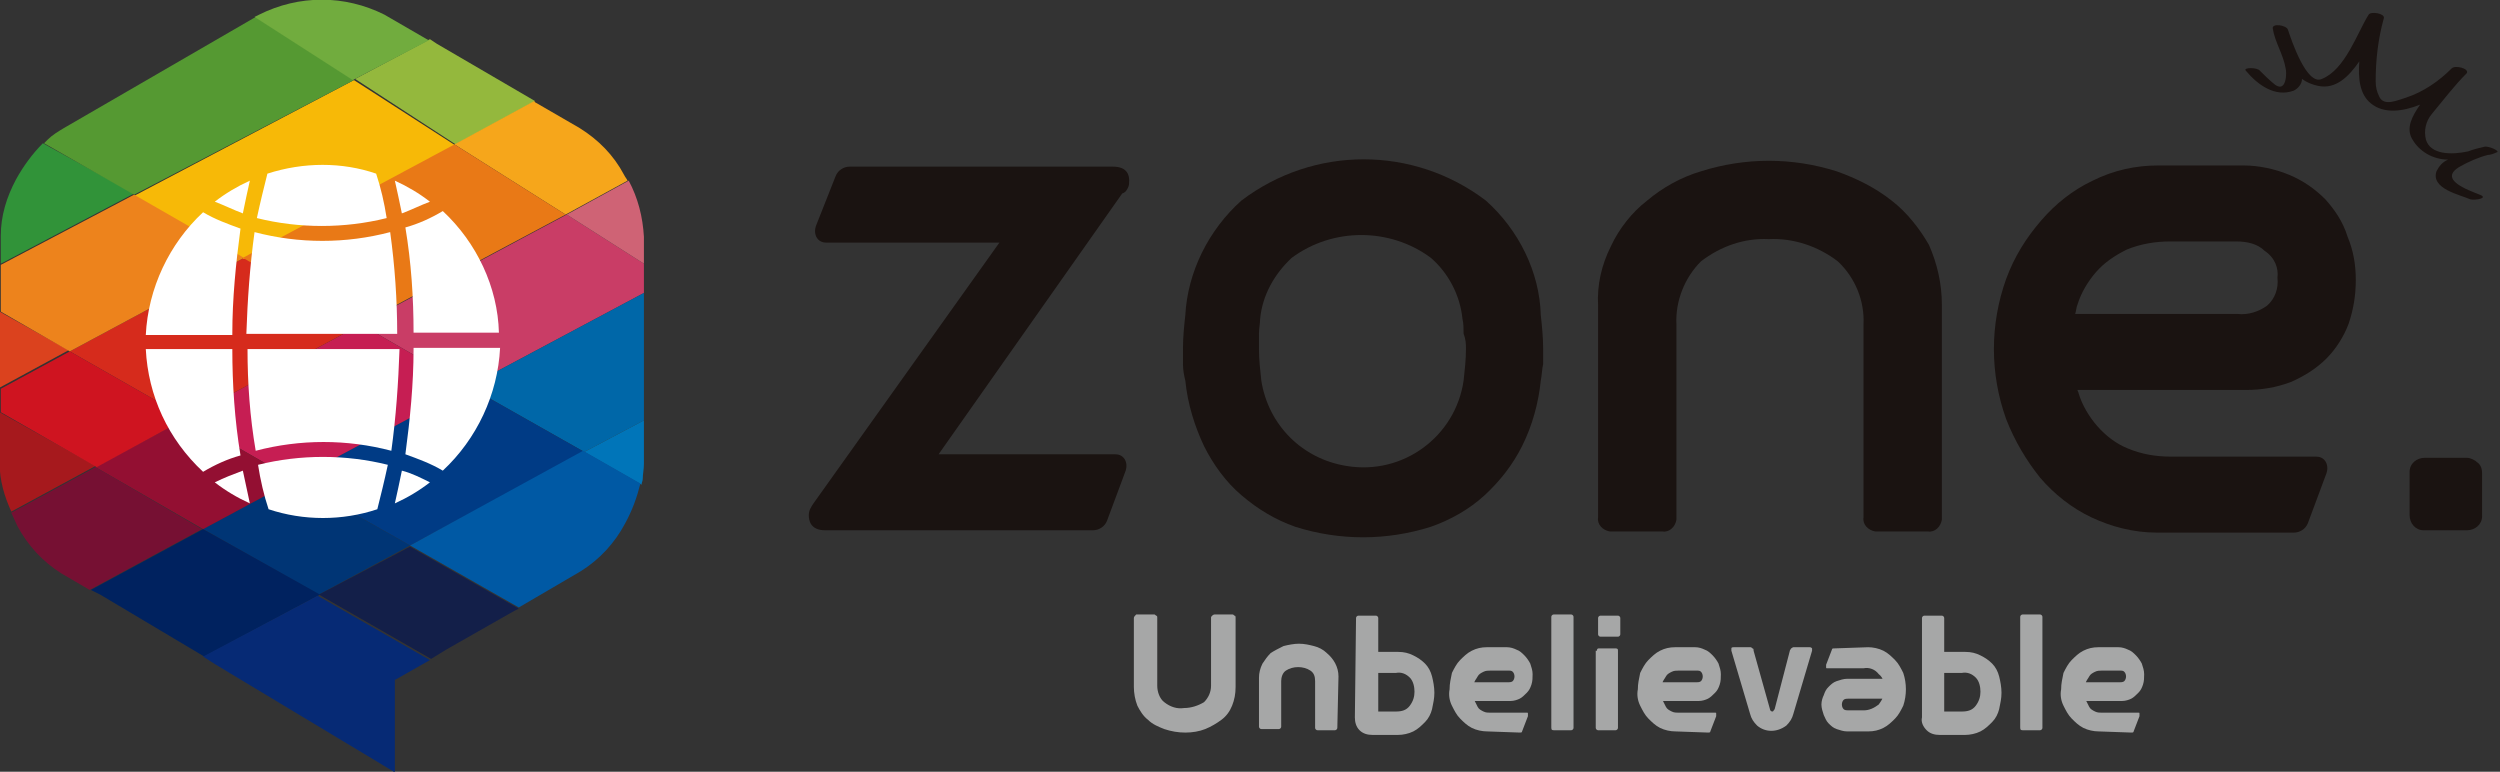 <?xml version="1.0" encoding="utf-8"?>
<!-- Generator: Adobe Illustrator 25.0.1, SVG Export Plug-In . SVG Version: 6.00 Build 0)  -->
<svg version="1.1" id="レイヤー_1" xmlns="http://www.w3.org/2000/svg" xmlns:xlink="http://www.w3.org/1999/xlink" x="0px"
	 y="0px" width="213.8px" height="66px" viewBox="0 0 213.8 66" style="enable-background:new 0 0 213.8 66;" xml:space="preserve">
<rect x="0" y="0" width="213.8" height="66" fill="#333333" stroke="none"/>
<style type="text/css">
	.st0{fill:#A6A7A7;}
	.st1{fill:#1A1311;}
	.st2{fill:#C93D66;}
	.st3{fill:#94B83D;}
	.st4{fill:#0067A8;}
	.st5{fill:#CF6375;}
	.st6{fill:#F6A61B;}
	.st7{fill:#003B85;}
	.st8{fill:#C61E53;}
	.st9{fill:#D62B1C;}
	.st10{fill:#F7B907;}
	.st11{fill:#E97916;}
	.st12{fill:#003575;}
	.st13{fill:#930F32;}
	.st14{fill:#131F49;}
	.st15{fill:#00225F;}
	.st16{fill:#062A75;}
	.st17{fill:#761033;}
	.st18{fill:#0075B9;}
	.st19{fill:#A6191D;}
	.st20{fill:#0059A4;}
	.st21{fill:#DB421E;}
	.st22{fill:#319339;}
	.st23{fill:#CF1420;}
	.st24{fill:#559932;}
	.st25{fill:#ED831C;}
	.st26{fill:#71AC3E;}
	.st27{fill:#FFFFFF;}
</style>
<g id="グループ_6093" transform="translate(-2002.332 -1122.95)">
	<g id="グループ_6092">
		<g id="グループ_6091">
			<g id="グループ_6087">
				<path id="パス_22665" class="st0" d="M2103.7,1185.6c-0.6,0-1.2-0.1-1.8-0.3c-0.5-0.2-1-0.4-1.4-0.8c-0.4-0.3-0.7-0.8-0.9-1.2
					c-0.2-0.5-0.3-1.1-0.3-1.6v-5.9c0-0.1,0.1-0.2,0.2-0.3l0,0h1.5c0.1,0,0.1,0,0.2,0.1c0.1,0,0.1,0.1,0.1,0.2v5.8
					c0,0.5,0.2,1.1,0.6,1.4c0.5,0.4,1.1,0.6,1.7,0.5c0.6,0,1.2-0.2,1.7-0.5c0.4-0.4,0.6-0.9,0.6-1.4v-5.8c0-0.1,0-0.1,0.1-0.2
					c0,0,0.1-0.1,0.2-0.1h1.5c0.1,0,0.1,0,0.2,0.1c0.1,0,0.1,0.1,0.1,0.2v5.9c0,0.6-0.1,1.1-0.3,1.6s-0.5,0.9-0.9,1.2
					c-0.4,0.3-0.9,0.6-1.4,0.8C2104.9,1185.5,2104.3,1185.6,2103.7,1185.6z"/>
				<path id="パス_22666" class="st0" d="M2116.7,1185.2c0,0.1-0.1,0.2-0.2,0.2c0,0,0,0-0.1,0h-1.4c-0.1,0-0.2-0.1-0.2-0.2
					c0,0,0,0,0-0.1v-3.9c0-0.4-0.1-0.7-0.4-0.9c-0.6-0.4-1.5-0.4-2.1,0c-0.3,0.2-0.4,0.6-0.4,0.9v3.9c0,0.1-0.1,0.2-0.2,0.2
					c0,0,0,0-0.1,0h-1.4c-0.1,0-0.2-0.1-0.2-0.2c0,0,0,0,0-0.1v-4.1c0-0.4,0.1-0.8,0.3-1.2c0.2-0.3,0.4-0.6,0.7-0.9
					c0.3-0.2,0.7-0.4,1.1-0.6c0.4-0.1,0.9-0.2,1.3-0.2c0.5,0,0.9,0.1,1.3,0.2c0.4,0.1,0.8,0.3,1.1,0.6c0.6,0.5,1,1.2,1,2
					L2116.7,1185.2z"/>
				<path id="パス_22667" class="st0" d="M2118.3,1175.8c0-0.1,0.1-0.2,0.2-0.2c0,0,0,0,0.1,0h1.4c0.1,0,0.2,0.1,0.2,0.2
					c0,0,0,0,0,0.1v7.9h1.5c0.5,0,0.9-0.1,1.2-0.5s0.4-0.8,0.4-1.2c0-0.4-0.1-0.9-0.4-1.2c-0.3-0.3-0.7-0.5-1.2-0.4h-1.7
					c-0.2,0-0.3-0.1-0.2-0.3v-1.4c0-0.1,0.1-0.2,0.2-0.1h1.9c0.5,0,0.9,0.1,1.3,0.3c0.4,0.2,0.7,0.4,1,0.7c0.3,0.3,0.5,0.7,0.6,1.1
					s0.2,0.9,0.2,1.4s-0.1,0.9-0.2,1.4c-0.1,0.4-0.3,0.8-0.6,1.1c-0.3,0.3-0.6,0.6-1,0.8c-0.4,0.2-0.9,0.3-1.3,0.3h-2.2
					c-0.4,0-0.8-0.1-1.1-0.4s-0.4-0.7-0.4-1.1L2118.3,1175.8z"/>
				<path id="パス_22668" class="st0" d="M2129.5,1185.5c-0.4,0-0.9-0.1-1.3-0.3c-0.4-0.2-0.7-0.5-1-0.8s-0.5-0.7-0.7-1.1
					s-0.3-0.9-0.2-1.4c0-0.5,0.1-0.9,0.2-1.4c0.2-0.4,0.4-0.8,0.7-1.1c0.3-0.3,0.6-0.6,1-0.8c0.4-0.2,0.8-0.3,1.3-0.3h1.7
					c0.3,0,0.6,0.1,0.8,0.2c0.3,0.1,0.5,0.3,0.7,0.5s0.4,0.5,0.5,0.7c0.1,0.3,0.2,0.6,0.2,0.9s0,0.6-0.1,0.9s-0.2,0.5-0.4,0.7
					s-0.4,0.4-0.6,0.5c-0.2,0.1-0.5,0.2-0.8,0.2h-3.8c-0.1,0-0.2,0-0.2-0.1s-0.1-0.1,0-0.2l0.5-1.2c0-0.1,0.1-0.1,0.2-0.1h3.1
					c0.1,0,0.3,0,0.4-0.1c0.2-0.2,0.2-0.6,0-0.8c-0.1-0.1-0.2-0.1-0.4-0.1h-1.5c-0.2,0-0.4,0-0.6,0.1c-0.2,0.1-0.4,0.2-0.5,0.4
					c-0.1,0.2-0.3,0.4-0.3,0.6c-0.1,0.2-0.1,0.5-0.1,0.7c0,0.3,0,0.5,0.1,0.7s0.2,0.4,0.3,0.6s0.3,0.3,0.5,0.4s0.4,0.1,0.6,0.1h3.1
					c0.1,0,0.1,0,0.1,0.1s0,0.1,0,0.2l-0.5,1.3c0,0.1-0.1,0.1-0.2,0.1L2129.5,1185.5z"/>
				<path id="パス_22669" class="st0" d="M2136.9,1185.2c0,0.1-0.1,0.2-0.2,0.2c0,0,0,0-0.1,0h-1.4c-0.2,0-0.2-0.1-0.2-0.3v-9.4
					c0-0.1,0.1-0.2,0.2-0.2c0,0,0,0,0.1,0h1.4c0.1,0,0.2,0.1,0.2,0.2c0,0,0,0,0,0.1V1185.2z"/>
				<path id="パス_22670" class="st0" d="M2139.2,1177.4c-0.1,0-0.2-0.1-0.2-0.2c0,0,0,0,0-0.1v-1.3c0-0.1,0.1-0.2,0.2-0.2
					c0,0,0,0,0.1,0h1.4c0.1,0,0.2,0.1,0.2,0.2c0,0,0,0,0,0.1v1.3c0,0.1-0.1,0.2-0.2,0.2c0,0,0,0-0.1,0H2139.2z M2138.9,1178.6
					c0-0.2,0.1-0.2,0.2-0.2h1.4c0.2,0,0.2,0.1,0.2,0.2v6.6c0,0.1-0.1,0.2-0.2,0.2c0,0,0,0-0.1,0h-1.4c-0.1,0-0.2-0.1-0.2-0.2
					c0,0,0,0,0-0.1v-6.5H2138.9z"/>
				<path id="パス_22671" class="st0" d="M2145.6,1185.5c-0.4,0-0.9-0.1-1.3-0.3c-0.4-0.2-0.7-0.5-1-0.8s-0.5-0.7-0.7-1.1
					s-0.3-0.9-0.2-1.4c0-0.5,0.1-0.9,0.2-1.4c0.2-0.4,0.4-0.8,0.7-1.1c0.3-0.3,0.6-0.6,1-0.8c0.4-0.2,0.8-0.3,1.3-0.3h1.7
					c0.3,0,0.6,0.1,0.8,0.2c0.3,0.1,0.5,0.3,0.7,0.5s0.4,0.5,0.5,0.7c0.1,0.3,0.2,0.6,0.2,0.9s0,0.6-0.1,0.9s-0.2,0.5-0.4,0.7
					s-0.4,0.4-0.6,0.5c-0.2,0.1-0.5,0.2-0.8,0.2h-3.9c-0.1,0-0.2,0-0.2-0.1s-0.1-0.1,0-0.2l0.5-1.2c0-0.1,0.1-0.1,0.2-0.1h3.2
					c0.1,0,0.3,0,0.4-0.1c0.2-0.2,0.2-0.6,0-0.8c-0.1-0.1-0.2-0.1-0.4-0.1h-1.5c-0.2,0-0.4,0-0.6,0.1c-0.2,0.1-0.4,0.2-0.5,0.4
					c-0.1,0.2-0.3,0.4-0.3,0.6c-0.1,0.2-0.1,0.5-0.1,0.7c0,0.3,0,0.5,0.1,0.7s0.2,0.4,0.3,0.6s0.3,0.3,0.5,0.4s0.4,0.1,0.6,0.1h3.1
					c0.1,0,0.1,0,0.1,0.1s0,0.1,0,0.2l-0.5,1.3c0,0.1-0.1,0.1-0.2,0.1L2145.6,1185.5z"/>
				<path id="パス_22672" class="st0" d="M2155.4,1178.6c0-0.1,0.1-0.1,0.1-0.2c0.1,0,0.1-0.1,0.2-0.1h1.3c0.2,0,0.2,0,0.3,0.1
					c0,0.1,0,0.2,0,0.2l-1.6,5.4c-0.1,0.4-0.3,0.7-0.6,1c-0.8,0.6-1.8,0.6-2.5,0c-0.3-0.3-0.5-0.6-0.6-1l-1.6-5.4c0-0.1,0-0.2,0-0.2
					c0-0.1,0.1-0.1,0.3-0.1h1.3c0.1,0,0.1,0,0.2,0.1c0.1,0,0.1,0.1,0.1,0.2l1.4,5c0,0.1,0.1,0.2,0.2,0.2s0.1-0.1,0.2-0.2
					L2155.4,1178.6z"/>
				<path id="パス_22673" class="st0" d="M2162.1,1178.3c0.4,0,0.9,0.1,1.3,0.3c0.4,0.2,0.7,0.5,1,0.8s0.5,0.7,0.7,1.1
					c0.3,0.9,0.3,1.9,0,2.8c-0.2,0.4-0.4,0.8-0.7,1.1c-0.3,0.3-0.6,0.6-1,0.8c-0.4,0.2-0.8,0.3-1.3,0.3h-1.8c-0.3,0-0.6-0.1-0.9-0.2
					c-0.3-0.1-0.5-0.3-0.7-0.5s-0.3-0.5-0.4-0.7c-0.1-0.3-0.2-0.6-0.2-0.9s0.1-0.6,0.2-0.8c0.1-0.3,0.2-0.5,0.4-0.7s0.4-0.4,0.7-0.5
					s0.6-0.2,0.9-0.2h3.8c0.1,0,0.2,0,0.2,0.2v0.1l-0.4,1.2c0,0.1-0.1,0.2-0.2,0.2h-3.3c-0.1,0-0.3,0-0.4,0.1
					c-0.2,0.2-0.2,0.6,0,0.8c0.1,0.1,0.3,0.1,0.4,0.1h1.3c0.5,0,0.9-0.2,1.3-0.5c0.3-0.4,0.5-0.8,0.5-1.3s-0.1-1-0.5-1.3
					c-0.3-0.4-0.8-0.6-1.3-0.5h-3.1c-0.1,0-0.1,0-0.1-0.1s0-0.1,0-0.2l0.5-1.3c0-0.1,0.1-0.1,0.2-0.1L2162.1,1178.3z"/>
				<path id="パス_22674" class="st0" d="M2166.7,1175.8c0-0.1,0.1-0.2,0.2-0.2c0,0,0,0,0.1,0h1.4c0.1,0,0.2,0.1,0.2,0.2
					c0,0,0,0,0,0.1v7.9h1.5c0.5,0,0.9-0.1,1.2-0.5s0.4-0.8,0.4-1.2c0-0.4-0.1-0.9-0.4-1.2c-0.3-0.3-0.7-0.5-1.2-0.4h-2.2
					c-0.2,0-0.3-0.1-0.2-0.3l0.5-1.4c0-0.1,0.1-0.2,0.2-0.1h2c0.5,0,0.9,0.1,1.3,0.3c0.4,0.2,0.7,0.4,1,0.7c0.3,0.3,0.5,0.7,0.6,1.1
					s0.2,0.9,0.2,1.4s-0.1,0.9-0.2,1.4c-0.1,0.4-0.3,0.8-0.6,1.1c-0.3,0.3-0.6,0.6-1,0.8c-0.4,0.2-0.9,0.3-1.3,0.3h-2.2
					c-0.4,0-0.8-0.1-1.1-0.4s-0.5-0.7-0.4-1.1V1175.8z"/>
				<path id="パス_22675" class="st0" d="M2177,1185.2c0,0.1-0.1,0.2-0.2,0.2c0,0,0,0-0.1,0h-1.4c-0.2,0-0.2-0.1-0.2-0.3v-9.4
					c0-0.1,0.1-0.2,0.2-0.2c0,0,0,0,0.1,0h1.4c0.1,0,0.2,0.1,0.2,0.2c0,0,0,0,0,0.1V1185.2z"/>
				<path id="パス_22676" class="st0" d="M2181.8,1185.5c-0.4,0-0.9-0.1-1.3-0.3c-0.4-0.2-0.7-0.5-1-0.8s-0.5-0.7-0.7-1.1
					s-0.3-0.9-0.2-1.4c0-0.5,0.1-0.9,0.2-1.4c0.2-0.4,0.4-0.8,0.7-1.1c0.3-0.3,0.6-0.6,1-0.8c0.4-0.2,0.8-0.3,1.3-0.3h1.7
					c0.3,0,0.6,0.1,0.8,0.2c0.3,0.1,0.5,0.3,0.7,0.5s0.4,0.5,0.5,0.7c0.1,0.3,0.2,0.6,0.2,0.9s0,0.6-0.1,0.9s-0.2,0.5-0.4,0.7
					s-0.4,0.4-0.6,0.5c-0.2,0.1-0.5,0.2-0.8,0.2h-3.9c-0.1,0-0.2,0-0.2-0.1s-0.1-0.1,0-0.2l0.5-1.2c0-0.1,0.1-0.1,0.2-0.1h3.2
					c0.1,0,0.3,0,0.4-0.1c0.2-0.2,0.2-0.6,0-0.8c-0.1-0.1-0.2-0.1-0.4-0.1h-1.5c-0.2,0-0.4,0-0.6,0.1c-0.2,0.1-0.4,0.2-0.5,0.4
					c-0.1,0.2-0.3,0.4-0.3,0.6c-0.1,0.2-0.1,0.5-0.1,0.7c0,0.3,0,0.5,0.1,0.7s0.2,0.4,0.3,0.6s0.3,0.3,0.5,0.4s0.4,0.1,0.6,0.1h3.1
					c0.1,0,0.1,0,0.1,0.1s0,0.1,0,0.2l-0.5,1.3c0,0.1-0.1,0.1-0.2,0.1L2181.8,1185.5z"/>
			</g>
			<g id="グループ_6088">
				<path id="パス_22677" class="st1" d="M2098.8,1139c0.1-0.2,0.1-0.4,0.1-0.6c0-0.4-0.1-1.2-1.4-1.2H2075c-0.5,0-1,0.3-1.2,0.8
					l-1.7,4.3c-0.1,0.3-0.1,0.7,0.1,1c0.2,0.3,0.5,0.4,0.8,0.4h14.8l-15.9,22.3c-0.2,0.3-0.4,0.6-0.4,1s0.1,1.3,1.4,1.3h22.9
					c0.5,0,1-0.3,1.2-0.8l1.6-4.3c0.1-0.3,0.1-0.7-0.1-1c-0.2-0.3-0.5-0.4-0.8-0.4h-15.1l15.7-22.3
					C2098.6,1139.4,2098.7,1139.2,2098.8,1139z"/>
				<path id="パス_22678" class="st1" d="M2129.4,1140.1c-6.2-4.7-14.7-4.7-20.9,0c-2.8,2.5-4.6,6.1-4.8,9.8
					c-0.1,0.9-0.2,1.9-0.2,2.8c0,0.4,0,0.9,0,1.4s0.1,1,0.2,1.4c0.2,2,0.8,3.9,1.6,5.6c0.8,1.6,1.9,3.1,3.2,4.2
					c1.4,1.2,2.9,2.1,4.6,2.7c3.8,1.2,7.8,1.2,11.6,0c1.7-0.6,3.3-1.5,4.6-2.7s2.4-2.6,3.2-4.2c0.9-1.8,1.4-3.7,1.6-5.6
					c0.1-0.5,0.1-1,0.2-1.4c0-0.5,0-1,0-1.4c0-0.9-0.1-1.9-0.2-2.8C2134,1146.2,2132.2,1142.6,2129.4,1140.1z M2127.7,1152.8
					c0,0.9-0.1,1.8-0.2,2.7c-0.7,4.8-5.2,8.1-10,7.3c-3.8-0.6-6.7-3.5-7.3-7.3c-0.1-0.9-0.2-1.8-0.2-2.7c0-0.4,0-0.8,0-1.3
					s0.1-0.9,0.1-1.3c0.2-2,1.2-3.8,2.7-5.2c3.5-2.6,8.4-2.6,11.9,0c1.5,1.3,2.5,3.2,2.7,5.2c0.1,0.4,0.1,0.9,0.1,1.3
					C2127.7,1152,2127.7,1152.4,2127.7,1152.8L2127.7,1152.8z"/>
				<path id="パス_22679" class="st1" d="M2164.1,1140.1c-1.4-1.1-3-1.9-4.7-2.5c-3.8-1.2-7.8-1.2-11.6,0
					c-1.7,0.5-3.3,1.4-4.6,2.5c-1.3,1-2.4,2.4-3.1,3.9c-0.8,1.6-1.2,3.3-1.1,5.1v18.1c-0.1,0.6,0.4,1.1,1,1.2c0.1,0,0.1,0,0.2,0h4.3
					c0.6,0.1,1.1-0.4,1.2-1c0-0.1,0-0.1,0-0.2v-16.5c-0.1-2,0.7-4,2.1-5.4c1.7-1.3,3.7-2,5.8-1.9c2.1-0.1,4.2,0.6,5.9,1.9
					c1.5,1.4,2.3,3.4,2.2,5.4v16.5c-0.1,0.6,0.4,1.1,1,1.2c0.1,0,0.1,0,0.2,0h4.3c0.6,0.1,1.1-0.4,1.2-1c0-0.1,0-0.1,0-0.2V1149
					c0-1.8-0.4-3.5-1.1-5.1C2166.5,1142.5,2165.4,1141.1,2164.1,1140.1z"/>
				<path id="パス_22680" class="st1" d="M2201.2,1140c-0.9-0.9-1.9-1.6-3.1-2.1c-1.2-0.5-2.6-0.8-3.9-0.8h-7.3
					c-1.9,0-3.8,0.4-5.6,1.3c-1.7,0.8-3.2,2-4.4,3.4c-1.3,1.5-2.3,3.1-3,5c-1.4,3.9-1.4,8.1,0,12c0.7,1.8,1.7,3.5,2.9,5
					c1.2,1.4,2.7,2.6,4.4,3.4s3.6,1.3,5.6,1.3h11.7c0.5,0,1-0.3,1.2-0.8l1.6-4.3c0.1-0.3,0.1-0.7-0.1-1c-0.2-0.3-0.5-0.4-0.8-0.4
					H2188c-1.3,0-2.5-0.2-3.7-0.7c-1-0.4-1.9-1.1-2.6-1.9c-0.7-0.8-1.3-1.8-1.6-2.8c0-0.1-0.1-0.2-0.1-0.3h14.4
					c1.3,0,2.6-0.2,3.9-0.7c1.1-0.5,2.1-1.1,3-2c0.8-0.8,1.5-1.9,1.9-3c0.4-1.2,0.6-2.4,0.6-3.7c0-1.3-0.2-2.5-0.7-3.7
					C2202.7,1141.9,2202,1140.9,2201.2,1140z M2197.1,1146.7c0.1,0.9-0.2,1.8-0.9,2.4c-0.7,0.5-1.6,0.8-2.5,0.7h-13.9
					c0.1-0.3,0.1-0.6,0.2-0.8c0.3-1,0.9-2,1.6-2.8c0.7-0.8,1.6-1.4,2.6-1.9c1.2-0.5,2.5-0.7,3.7-0.7h5.7c0.9,0,1.8,0.2,2.4,0.8
					C2196.9,1145,2197.2,1145.9,2197.1,1146.7z"/>
				<path id="パス_22681" class="st1" d="M2214.2,1162.5L2214.2,1162.5c-0.2-0.2-0.6-0.4-0.9-0.4h-3.6c-0.7,0-1.3,0.5-1.3,1.2v0.1
					v3.6c0,0.7,0.5,1.3,1.2,1.3h0.1h3.6c0.7,0,1.3-0.5,1.3-1.2v-0.1v-3.6C2214.6,1163.1,2214.5,1162.7,2214.2,1162.5z"/>
			</g>
			<g id="グループ_6089">
				<path id="パス_22682" class="st2" d="M2033.2,1150.7l9.2,5.3l15-8v-2.5l-6.6-4.2L2033.2,1150.7z"/>
				<path id="パス_22683" class="st3" d="M2041.3,1135.3l6.8-3.7l-8.4-4.9l-0.6-0.4l-6.4,3.4L2041.3,1135.3z"/>
				<path id="パス_22684" class="st4" d="M2052.3,1161.6l5.1-2.7V1148l-15,8L2052.3,1161.6z"/>
				<path id="パス_22685" class="st5" d="M2057.4,1145.5v-2.3c-0.1-1.7-0.5-3.3-1.3-4.8l-5.3,2.9L2057.4,1145.5z"/>
				<path id="パス_22686" class="st6" d="M2050.7,1141.3l5.3-2.9c-0.1-0.2-0.2-0.3-0.3-0.5c-0.9-1.7-2.2-3-3.8-4l-3.8-2.2
					l-0.1-0.1l-6.8,3.7L2050.7,1141.3z"/>
				<path id="パス_22687" class="st7" d="M2027.5,1164l9.9,5.6l14.9-8l-9.9-5.6L2027.5,1164z"/>
				<path id="パス_22688" class="st8" d="M2042.4,1156l-9.2-5.3l-14.9,8l9.2,5.3L2042.4,1156z"/>
				<path id="パス_22689" class="st9" d="M2023.2,1145l-14.9,8l10,5.7l14.9-8L2023.2,1145z"/>
				<path id="パス_22690" class="st10" d="M2032.6,1129.8l-18.8,9.9l9.4,5.4l18.1-9.7L2032.6,1129.8z"/>
				<path id="パス_22691" class="st11" d="M2050.7,1141.3l-9.5-6l-18.1,9.7l10,5.7L2050.7,1141.3z"/>
				<path id="パス_22692" class="st12" d="M2019.7,1168.2l9.9,5.6l7.8-4.2l-9.9-5.6L2019.7,1168.2z"/>
				<path id="パス_22693" class="st13" d="M2018.3,1158.7l-7.8,4.2l9.2,5.3l7.8-4.2L2018.3,1158.7z"/>
				<path id="パス_22694" class="st14" d="M2029.6,1173.8l9.6,5.5l1.3-0.8l5.8-3.3l0.4-0.2l-9.3-5.3L2029.6,1173.8z"/>
				<path id="パス_22695" class="st15" d="M2019.7,1168.2l-9.6,5.2l0.8,0.4l8.9,5.3l9.9-5.3L2019.7,1168.2z"/>
				<path id="パス_22696" class="st16" d="M2019.7,1179.1l1.1,0.7l15.3,9.2v-7.9l3-1.7l-9.6-5.5L2019.7,1179.1z"/>
				<path id="パス_22697" class="st17" d="M2010.5,1162.9l-7.2,3.9c0.2,0.4,0.3,0.7,0.5,1.1c0.9,1.7,2.2,3.1,3.8,4.1l2.4,1.4
					l9.6-5.2L2010.5,1162.9z"/>
				<path id="パス_22698" class="st18" d="M2057.4,1162.6v-3.7l-5.1,2.7l4.9,2.8c0-0.2,0.1-0.3,0.1-0.5
					C2057.3,1163.5,2057.4,1163.1,2057.4,1162.6z"/>
				<path id="パス_22699" class="st19" d="M2002.3,1158.2v4.4c0,1.4,0.4,2.8,1,4.1l7.2-3.9L2002.3,1158.2z"/>
				<path id="パス_22700" class="st20" d="M2037.4,1169.6l9.3,5.3l5.3-3.1c1.6-1,2.9-2.4,3.8-4.1c0.6-1.1,1-2.2,1.3-3.4l-4.9-2.8
					L2037.4,1169.6z"/>
				<path id="パス_22701" class="st21" d="M2002.3,1149.6v6.5l5.9-3.2L2002.3,1149.6z"/>
				<path id="パス_22702" class="st22" d="M2006,1135.2c-0.9,0.9-1.7,2-2.3,3.1c-0.8,1.5-1.3,3.1-1.3,4.8v2.4l11.4-6L2006,1135.2z
					"/>
				<path id="パス_22703" class="st23" d="M2018.3,1158.7l-10-5.7l-5.9,3.2v2l8.2,4.7L2018.3,1158.7z"/>
				<path id="パス_22704" class="st24" d="M2032.6,1129.8l-8.4-5.4l-16.4,9.5c-0.5,0.3-1,0.6-1.4,1c-0.1,0.1-0.2,0.2-0.3,0.3
					l7.7,4.4L2032.6,1129.8z"/>
				<path id="パス_22705" class="st25" d="M2023.2,1145l-9.4-5.4l-11.4,6v4l5.9,3.4L2023.2,1145z"/>
				<path id="パス_22706" class="st26" d="M2039,1126.4l-3.8-2.2c-3.4-1.7-7.3-1.7-10.7,0l-0.2,0.1l-0.2,0.1l8.4,5.4L2039,1126.4z
					"/>
			</g>
			<g id="グループ_6090">
				<path id="パス_22707" class="st27" d="M2034.6,1166.5c0.3-1.2,0.6-2.4,0.9-3.8c-3.6-0.9-7.5-0.9-11.1,0
					c0.2,1.3,0.5,2.6,0.9,3.8C2028.3,1167.5,2031.6,1167.5,2034.6,1166.5z"/>
				<path id="パス_22708" class="st27" d="M2022.2,1151.5c0-3,0.3-6,0.7-9c-1.1-0.4-2.2-0.8-3.2-1.4c-2.9,2.7-4.7,6.5-4.9,10.5
					h7.4V1151.5z"/>
				<path id="パス_22709" class="st27" d="M2023.5,1152.8c0,2.9,0.2,5.8,0.7,8.7c3.8-1,7.8-1,11.6,0c0.4-2.9,0.6-5.8,0.7-8.7
					H2023.5z"/>
				<path id="パス_22710" class="st27" d="M2037.7,1152.8c0,3-0.3,6-0.7,9c1.1,0.4,2.2,0.8,3.2,1.4c2.9-2.7,4.7-6.5,4.9-10.5h-7.4
					V1152.8z"/>
				<path id="パス_22711" class="st27" d="M2035.7,1142.8c-3.8,1-7.8,1-11.6,0c-0.4,2.9-0.6,5.8-0.7,8.7h12.9
					C2036.3,1148.6,2036.1,1145.7,2035.7,1142.8z"/>
				<path id="パス_22712" class="st27" d="M2022.2,1152.8h-7.4c0.2,4,1.9,7.7,4.9,10.5c1-0.6,2.1-1.1,3.2-1.4
					C2022.4,1158.9,2022.2,1155.8,2022.2,1152.8z"/>
				<path id="パス_22713" class="st27" d="M2036.7,1163.2c-0.2,1-0.4,1.9-0.6,2.8c1.1-0.5,2.1-1.1,3-1.8
					C2038.3,1163.8,2037.5,1163.4,2036.7,1163.2z"/>
				<path id="パス_22714" class="st27" d="M2040.2,1141c-1,0.6-2.1,1.1-3.2,1.4c0.5,3,0.7,6,0.7,9h7.3
					C2044.9,1147.5,2043.1,1143.7,2040.2,1141z"/>
				<path id="パス_22715" class="st27" d="M2023.1,1163.2c-0.8,0.3-1.6,0.6-2.4,1c0.9,0.7,1.9,1.3,3,1.8
					C2023.5,1165.1,2023.3,1164.1,2023.1,1163.2z"/>
				<path id="パス_22716" class="st27" d="M2023.1,1141.2c0.2-1,0.4-1.9,0.6-2.8c-1.1,0.5-2.1,1.1-3,1.8
					C2021.5,1140.5,2022.3,1140.9,2023.1,1141.2z"/>
				<path id="パス_22717" class="st27" d="M2039.1,1140.2c-0.9-0.7-1.9-1.3-3-1.8c0.2,0.9,0.4,1.8,0.6,2.8
					C2037.5,1140.9,2038.3,1140.5,2039.1,1140.2z"/>
				<path id="パス_22718" class="st27" d="M2025.2,1137.8c-0.3,1.2-0.6,2.4-0.9,3.8c3.6,0.9,7.5,0.9,11.1,0
					c-0.2-1.3-0.5-2.6-0.9-3.8C2031.6,1136.8,2028.3,1136.8,2025.2,1137.8z"/>
			</g>
			<path id="パス_22719" class="st1" d="M2195.6,1129c0.4,0.4,0.8,0.8,1.3,1.2c1,0.7,1-1.1,0.9-1.4c-0.2-1.2-0.9-2.2-1.1-3.4
				c-0.1-0.5,1.2-0.3,1.3,0.1c0.3,0.9,1.6,4.8,2.9,4.2c2-0.8,3-3.9,4-5.5c0.2-0.3,1.4-0.1,1.3,0.3c-0.5,1.8-0.7,3.6-0.7,5.4
				c0,0.5,0.1,0.9,0.3,1.3c0.4,0.9,1.6,0.3,2.3,0.1c1.5-0.5,2.8-1.4,3.9-2.5c0.3-0.3,1.5,0,1.3,0.4c-1.1,1.1-2,2.3-3,3.5
				c-0.5,0.6-0.7,1.4-0.5,2.2c0.4,1.3,2.2,1.3,3.6,1c0.5-0.2,1-0.3,1.4-0.4c0.3-0.1,1.5,0.4,1,0.5c-0.2,0.1-0.5,0.2-0.7,0.2
				c-0.8,0.2-1.7,0.6-2.4,1c-1.9,1.1,0.7,2,1.7,2.4c0.8,0.3-0.4,0.5-0.8,0.4c-0.9-0.4-3.4-0.9-2.9-2.4c0.2-0.4,0.5-0.8,1-1
				c-1.3,0-2.5-0.7-3.1-1.8c-0.5-0.9,0-1.9,0.7-2.9c-1.5,0.6-3.1,0.8-4.2-0.1c-1-0.8-1.1-2.2-1-3.6c-0.9,1.3-2,2.4-3.5,2.1
				c-0.5-0.1-1-0.3-1.4-0.6c0,0.4-0.3,0.8-0.7,1c-1.6,0.6-3.1-0.5-4.1-1.7C2194.1,1128.7,2195.4,1128.7,2195.6,1129"/>
		</g>
	</g>
</g>
</svg>
